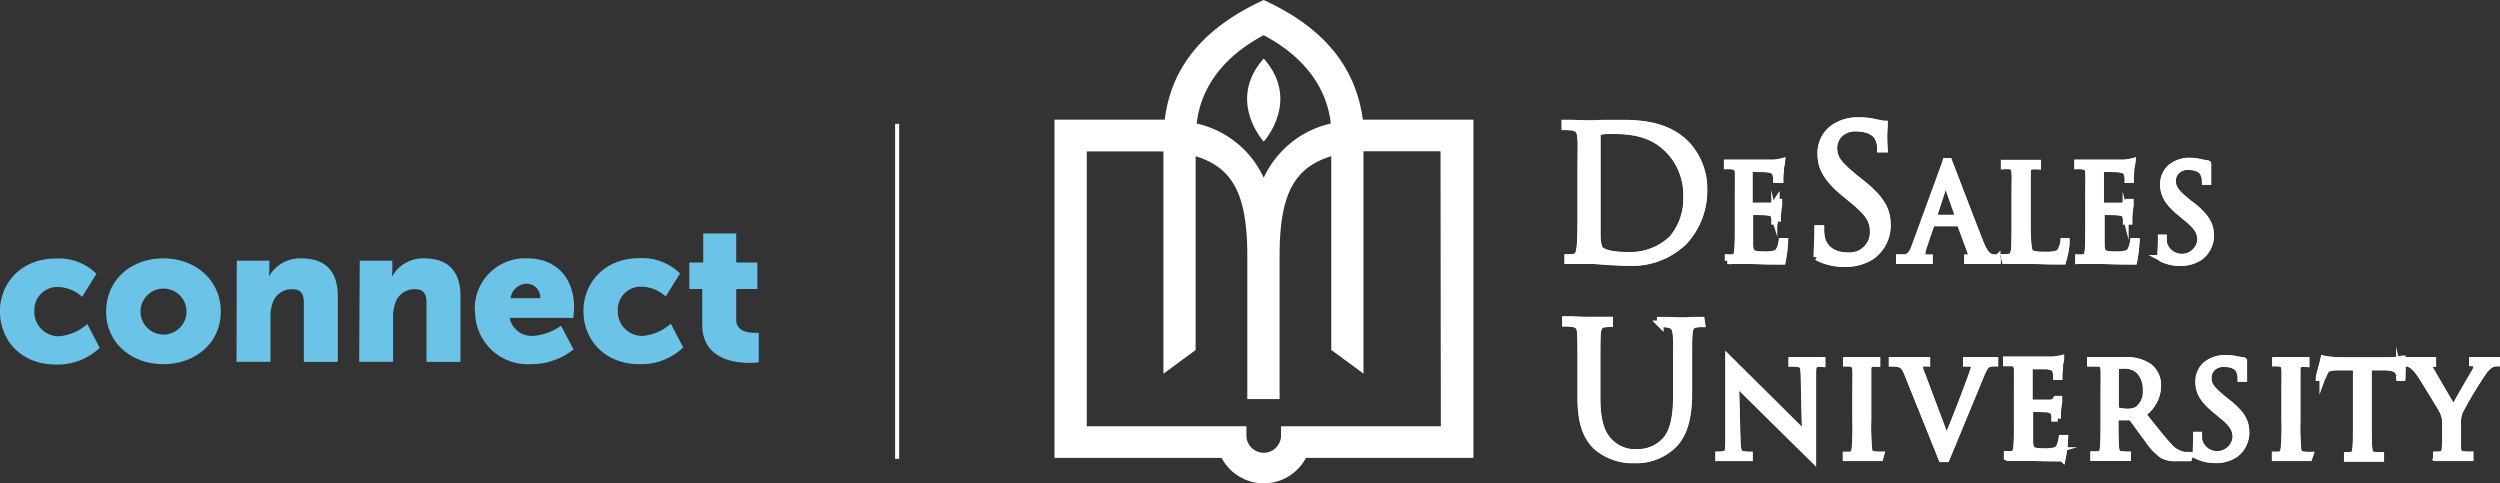 <svg xmlns="http://www.w3.org/2000/svg" width="414.55" height="80.142" viewBox="0 0 414.55 80.142"><rect x="0" y="0" width="414.55" height="80.142" fill="#333333" stroke="none"/><g transform="translate(-190.83)"><g transform="translate(339.594)"><line y2="55.559" transform="translate(0 20.533)" fill="none" stroke="#fff" stroke-width="0.67"/><path d="M363.056,23.482s6.2-6.8,0-13.769c-6.192,6.967,0,13.769,0,13.769m29.369,47.206h-26.5v1.7a2.873,2.873,0,0,1-5.734,0v-1.7H333.713V25.1h12.714v36.87l5.34-3.929V25.9c6.23,1.907,8.569,6.459,8.569,16.528V66.175h5.353V42.426c0-10.069,2.339-14.621,8.569-16.528V58.026l5.34,3.929V25.084h12.777ZM374.181,20.482a16.185,16.185,0,0,0-11.125,8.989,16.121,16.121,0,0,0-11.112-8.989c.687-6.09,4.513-11.137,11.112-14.646,6.611,3.509,10.438,8.556,11.125,14.646m23.648,55.445V19.846H379.495c-1.271-9.4-7.183-15.587-16.439-19.846-9.243,4.259-15.257,10.451-16.414,19.846H328.36V75.927h27.716a7.908,7.908,0,0,0,13.985,0Z" transform="translate(-302.271)" fill="#fff"/><path d="M462.054,37.509h3.5c.814,0,2.2.1,4.424.1h1.157a23.12,23.12,0,0,0,.407-3.306h-.5c-.14.954-.445,1.767-.953,1.983a5.849,5.849,0,0,1-2,.229c-2.085,0-2.288-.292-2.352-1.64V29.385h0c.356,0,2.454,0,3.013.1.75.076.941.381,1.017.674a3.128,3.128,0,0,1,.089.814h.483V30.8a13.136,13.136,0,0,1,.076-1.526c.076-.432.1-.737.127-.928a2.189,2.189,0,0,0,0-.267v-.267h-.458a2.874,2.874,0,0,1-.153.267h0a1.386,1.386,0,0,1-.941.356h-3.369V22.252h0c.254,0,2.543,0,2.9.064,1.106.114,1.271.356,1.424.661a3.026,3.026,0,0,1,.191,1.093h.445a7.861,7.861,0,0,1,.076-1.271,2.971,2.971,0,0,1,0-.432,5.566,5.566,0,0,1,.127-.737,5.6,5.6,0,0,0,.089-.559,5.6,5.6,0,0,1-.674.127,4.043,4.043,0,0,1-.776.089H461.8v.509a4.878,4.878,0,0,1,.992.064c.661.14.788.458.826,1.119s0,1.271,0,4.564v3.725c0,1.983,0,3.7-.1,4.59-.089.661-.114.865-.534,1.081a3.688,3.688,0,0,1-1.03.076h0v.5Z" transform="translate(-266.058 5.718)" fill="#fff" stroke="#fff" stroke-miterlimit="10" stroke-width="1"/><path d="M462.054,37.509h3.5c.814,0,2.2.1,4.424.1h1.157a23.12,23.12,0,0,0,.407-3.306h-.5c-.14.954-.445,1.767-.953,1.983a5.849,5.849,0,0,1-2,.229c-2.085,0-2.288-.292-2.352-1.64V29.385h0c.356,0,2.454,0,3.013.1.75.076.941.381,1.017.674a3.128,3.128,0,0,1,.089.814h.483V30.8a13.136,13.136,0,0,1,.076-1.526c.076-.432.1-.737.127-.928a2.189,2.189,0,0,0,0-.267v-.267h-.458a2.874,2.874,0,0,1-.153.267h0a1.386,1.386,0,0,1-.941.356h-3.369V22.252h0c.254,0,2.543,0,2.9.064,1.106.114,1.271.356,1.424.661a3.026,3.026,0,0,1,.191,1.093h.445a7.861,7.861,0,0,1,.076-1.271,2.971,2.971,0,0,1,0-.432,5.566,5.566,0,0,1,.127-.737,5.6,5.6,0,0,0,.089-.559,5.6,5.6,0,0,1-.674.127,4.043,4.043,0,0,1-.776.089H461.8v.509a4.878,4.878,0,0,1,.992.064c.661.14.788.458.826,1.119s0,1.271,0,4.564v3.725c0,1.983,0,3.7-.1,4.59-.089.661-.114.865-.534,1.081a3.688,3.688,0,0,1-1.03.076h0v.5Z" transform="translate(-266.058 5.718)" fill="#fff" stroke="#fff" stroke-width="1.1"/><path d="M416.176,37.509h3.5c.826,0,2.2.1,4.424.1h1.157a23.12,23.12,0,0,0,.407-3.306h-.5c-.14.954-.445,1.767-.941,1.983a5.925,5.925,0,0,1-2,.229c-2.1,0-2.3-.292-2.365-1.64V29.385h0c.356,0,2.454,0,3.013.1.75.076.941.381,1.03.674a3.089,3.089,0,0,1,.076.814h.483a.9.9,0,0,0,0-.178,12.384,12.384,0,0,1,.076-1.526,7.883,7.883,0,0,1,.14-.928,1.6,1.6,0,0,0,0-.267v-.267h-.445a2.859,2.859,0,0,0-.153.267h0a1.348,1.348,0,0,1-.928.356h-3.382V22.252h0c.242,0,2.543,0,2.886.064,1.106.114,1.271.356,1.424.661a3.026,3.026,0,0,1,.191,1.093h.6a7.855,7.855,0,0,1,.076-1.271.679.679,0,0,0,0-.432,5.556,5.556,0,0,1,.127-.737,5.586,5.586,0,0,0,.089-.559,5.6,5.6,0,0,1-.661.127,4.2,4.2,0,0,1-.776.089H416.1v.509a4.814,4.814,0,0,1,.979.064c.661.14.8.458.826,1.119s0,1.271,0,4.564v3.725c0,1.983,0,3.7-.114,4.59-.089.661-.114.865-.534,1.081a3.56,3.56,0,0,1-1.017.076h0v.5Z" transform="translate(-278.46 5.718)" fill="#fff" stroke="#fff" stroke-miterlimit="10" stroke-width="1"/><path d="M416.176,37.509h3.5c.826,0,2.2.1,4.424.1h1.157a23.12,23.12,0,0,0,.407-3.306h-.5c-.14.954-.445,1.767-.941,1.983a5.925,5.925,0,0,1-2,.229c-2.1,0-2.3-.292-2.365-1.64V29.385h0c.356,0,2.454,0,3.013.1.75.076.941.381,1.03.674a3.089,3.089,0,0,1,.076.814h.483a.9.9,0,0,0,0-.178,12.384,12.384,0,0,1,.076-1.526,7.883,7.883,0,0,1,.14-.928,1.6,1.6,0,0,0,0-.267v-.267h-.445a2.859,2.859,0,0,0-.153.267h0a1.348,1.348,0,0,1-.928.356h-3.382V22.252h0c.242,0,2.543,0,2.886.064,1.106.114,1.271.356,1.424.661a3.026,3.026,0,0,1,.191,1.093h.6a7.855,7.855,0,0,1,.076-1.271.679.679,0,0,0,0-.432,5.556,5.556,0,0,1,.127-.737,5.586,5.586,0,0,0,.089-.559,5.6,5.6,0,0,1-.661.127,4.2,4.2,0,0,1-.776.089H416.1v.509a4.814,4.814,0,0,1,.979.064c.661.14.8.458.826,1.119s0,1.271,0,4.564v3.725c0,1.983,0,3.7-.114,4.59-.089.661-.114.865-.534,1.081a3.56,3.56,0,0,1-1.017.076h0v.5Z" transform="translate(-278.46 5.718)" fill="#fff" stroke="#fff" stroke-width="1.1"/><path d="M412.7,35.217a9.993,9.993,0,0,1-7.069,2.759c-2.8,0-4.488-.394-5.009-1.157a7.019,7.019,0,0,1-.318-2.225V18.015a.458.458,0,0,1,.305-.521,8.124,8.124,0,0,1,1.907-.191c3.929,0,7.082.559,9.726,3.356a10.667,10.667,0,0,1,2.861,7.488,10.362,10.362,0,0,1-2.378,7.094m2.339-15.714c-3.382-3.5-8.48-3.471-11.531-3.445h-.572c-1.271,0-2.543,0-3.331.064h-1.119c-.636,0-1.971-.076-2.988-.076h-.585v.623a10.513,10.513,0,0,1,1.335.076c.979.216,1.17.674,1.271,1.627s.013,1.78.013,6.484v5.276c0,2.924,0,5.238-.153,6.5-.127.954-.292,1.462-.788,1.564a4.248,4.248,0,0,1-.877.114H395.4v.534h4.335c1.373.114,3.916.305,5.836.305a12.307,12.307,0,0,0,9.167-3.484A12.447,12.447,0,0,0,418,27.169a10.794,10.794,0,0,0-2.937-7.692" transform="translate(-284.203 4.361)" fill="#fff" stroke="#fff" stroke-miterlimit="10" stroke-width="1"/><path d="M412.707,35.222a9.993,9.993,0,0,1-7.069,2.759c-2.8,0-4.488-.394-5.009-1.157a7.019,7.019,0,0,1-.318-2.225V18.021a.458.458,0,0,1,.305-.521,8.124,8.124,0,0,1,1.907-.191c3.929,0,7.082.559,9.726,3.356a10.667,10.667,0,0,1,2.861,7.488,10.361,10.361,0,0,1-2.4,7.069Zm2.339-15.714c-3.382-3.5-8.48-3.471-11.531-3.445h-.572c-1.271,0-2.543,0-3.331.064h-1.119c-.636,0-1.971-.076-2.988-.076h-.585v.623a10.514,10.514,0,0,1,1.335.076c.979.216,1.17.674,1.271,1.627s.038,1.805.038,6.509v5.276c0,2.924,0,5.238-.153,6.5-.127.954-.292,1.462-.788,1.564a4.248,4.248,0,0,1-.877.114H395.4v.534h4.335c1.373.114,3.916.305,5.836.305a12.307,12.307,0,0,0,9.167-3.484,12.447,12.447,0,0,0,3.268-8.518,10.794,10.794,0,0,0-2.962-7.666Z" transform="translate(-284.208 4.356)" fill="#fff" stroke="#fff" stroke-width="1.1"/><path d="M435.1,25.979l-.839-.661c-2.721-2.225-3.623-3.255-3.623-4.958a3.28,3.28,0,0,1,.915-2.377,3.725,3.725,0,0,1,2.67-1c2.543,0,3.42,1.081,3.662,1.538a3.98,3.98,0,0,1,.432,1.462s0,.458,0,.483H439s-.064-1.081-.064-1.5A21.35,21.35,0,0,1,439,16.71v-.42c-.216,0-.852-.14-1.449-.254a11.188,11.188,0,0,0-2.81-.305,6.789,6.789,0,0,0-4.59,1.513,5.149,5.149,0,0,0-1.716,3.979c0,2.009.674,3.9,3.941,6.586l1.348,1.106c2.683,2.212,3.407,3.356,3.407,5.327a3.9,3.9,0,0,1-4.183,3.89c-2.339,0-3.967-1.119-4.348-2.988a5.428,5.428,0,0,1-.127-1.081V33.62h-.547v.928c0,.61-.127,2.543-.127,3.814a9.5,9.5,0,0,0,4.577,1.093,7.908,7.908,0,0,0,4.577-1.271A6.28,6.28,0,0,0,439.5,33.1c0-2.3-.725-4.208-4.412-7.12" transform="translate(-275.285 4.267)" fill="#fff" stroke="#fff" stroke-miterlimit="10" stroke-width="1"/><path d="M435.1,25.979l-.839-.661c-2.721-2.225-3.623-3.255-3.623-4.958a3.28,3.28,0,0,1,.915-2.377,3.725,3.725,0,0,1,2.67-1c2.543,0,3.42,1.081,3.662,1.538a3.98,3.98,0,0,1,.432,1.462s0,.458,0,.483H439s-.064-1.081-.064-1.5A21.35,21.35,0,0,1,439,16.71v-.42c-.216,0-.852-.14-1.449-.254a11.188,11.188,0,0,0-2.81-.305,6.789,6.789,0,0,0-4.59,1.513,5.149,5.149,0,0,0-1.716,3.979c0,2.009.674,3.9,3.941,6.586l1.348,1.106c2.683,2.212,3.407,3.356,3.407,5.327a3.9,3.9,0,0,1-4.183,3.89c-2.339,0-3.967-1.119-4.348-2.988a5.428,5.428,0,0,1-.127-1.081V33.62h-.547v.928c0,.61-.127,2.543-.127,3.814a9.5,9.5,0,0,0,4.577,1.093,7.908,7.908,0,0,0,4.577-1.271A6.28,6.28,0,0,0,439.5,33.1C439.5,30.8,438.785,28.89,435.1,25.979Z" transform="translate(-275.285 4.267)" fill="#fff" stroke="#fff" stroke-width="1.1"/><path d="M477.766,28.324l-.6-.47c-1.92-1.577-2.543-2.314-2.543-3.522a2.276,2.276,0,0,1,.648-1.678,2.644,2.644,0,0,1,1.894-.712c1.805,0,2.416.763,2.543,1.093a2.746,2.746,0,0,1,.292,1.03,3.111,3.111,0,0,0,0,.343h.483v-2.95c0-.025-.61-.1-1.03-.191A8.735,8.735,0,0,0,477.55,21a4.869,4.869,0,0,0-3.255,1.081,3.662,3.662,0,0,0-1.208,2.822c0,1.424.47,2.759,2.784,4.666l.953.788c1.907,1.564,2.428,2.377,2.428,3.814a3.12,3.12,0,0,1-6.052.648,3.819,3.819,0,0,1-.089-.776s0-.292,0-.305h-.394V34.4c0,.432-.089,1.831-.089,2.683a6.687,6.687,0,0,0,3.229.776,5.709,5.709,0,0,0,3.255-.9,4.437,4.437,0,0,0,1.831-3.585c0-1.64-.509-2.988-3.128-5.086" transform="translate(-263.119 5.698)" fill="#fff" stroke="#fff" stroke-miterlimit="10" stroke-width="1"/><path d="M477.766,28.324l-.6-.47c-1.92-1.577-2.543-2.314-2.543-3.522a2.276,2.276,0,0,1,.648-1.678,2.644,2.644,0,0,1,1.894-.712c1.805,0,2.416.763,2.543,1.093a2.746,2.746,0,0,1,.292,1.03,3.111,3.111,0,0,0,0,.343h.483v-2.95c0-.025-.61-.1-1.03-.191A8.735,8.735,0,0,0,477.55,21a4.869,4.869,0,0,0-3.255,1.081,3.662,3.662,0,0,0-1.208,2.822c0,1.424.47,2.759,2.784,4.666l.953.788c1.907,1.564,2.428,2.377,2.428,3.814a3.12,3.12,0,0,1-6.052.648,3.819,3.819,0,0,1-.089-.776s0-.292,0-.305h-.394V34.4c0,.432-.089,1.831-.089,2.683a6.687,6.687,0,0,0,3.229.776,5.709,5.709,0,0,0,3.255-.9,4.437,4.437,0,0,0,1.831-3.585C480.894,31.731,480.385,30.384,477.766,28.324Z" transform="translate(-263.119 5.698)" fill="#fff" stroke="#fff" stroke-width="1.1"/><path d="M452.385,37.452h4.31c.979,0,2.212.089,4.081.089h1.182a16.071,16.071,0,0,0,.572-2.8v-.483h-.419a5.088,5.088,0,0,1-.572,1.653c-.47.559-1.271.6-2.543.6-1.691,0-2.174-.165-2.466-.458s-.445-1.894-.445-4.78V22.882c0-.674.216-1.017.737-1.106a8.989,8.989,0,0,1,.966,0v-.5H452.22v.47h0a7.3,7.3,0,0,1,.928,0c.661.153.788.458.839,1.119s0,1.271,0,4.577v3.725c0,1.983,0,3.7-.1,4.577-.1.661-.381,1.017-.712,1.081a3.457,3.457,0,0,1-.623.089h-.292Z" transform="translate(-268.658 5.775)" fill="#fff" stroke="#fff" stroke-miterlimit="10" stroke-width="1"/><path d="M452.385,37.452h4.31c.979,0,2.212.089,4.081.089h1.182a16.071,16.071,0,0,0,.572-2.8v-.483h-.419a5.088,5.088,0,0,1-.572,1.653c-.47.559-1.271.6-2.543.6-1.691,0-2.174-.165-2.466-.458s-.445-1.894-.445-4.78V22.882c0-.674.216-1.017.737-1.106a8.989,8.989,0,0,1,.966,0v-.5H452.22v.47h0a7.3,7.3,0,0,1,.928,0c.661.153.788.458.839,1.119s0,1.271,0,4.577v3.725c0,1.983,0,3.7-.1,4.577-.1.661-.381,1.017-.712,1.081a3.457,3.457,0,0,1-.623.089h-.292Z" transform="translate(-268.658 5.775)" fill="#fff" stroke="#fff" stroke-width="1.1"/><path d="M448.237,30.448h-4.043s-.1,0,0-.153l1.856-5.721c.1-.318.216-.318.318,0l2.009,5.721c0,.089,0,.153-.076.153m5.518,6.484c-.47-.127-1.043-.509-1.767-2.288-.915-2.3-2.873-7.4-4.043-10.451l-.89-2.327c-.153-.381-.216-.534-.318-.826h-.5c-.076.28-.153.47-.305.9l-4.806,13.146c-.407,1.132-.814,1.805-1.7,1.92h-.89v.509h4.971v-.483h-.521a.865.865,0,0,1-.585-.216.381.381,0,0,1-.127-.305,4.3,4.3,0,0,1,.292-1.386l1.271-3.751a.1.1,0,0,1,.114-.1h4.552c.064,0,.076,0,.1.076l1.882,5.225c0,.14.1.229,0,.356s-.127.076-.14.089h-.572v.5h4.971v-.483a4.449,4.449,0,0,1-1.093-.127" transform="translate(-272.354 5.71)" fill="#fff" stroke="#fff" stroke-miterlimit="10" stroke-width="1"/><path d="M448.251,30.448h-4.043s-.1,0,0-.153l1.856-5.721c.1-.318.216-.318.318,0L448.39,30.3C448.352,30.385,448.352,30.448,448.251,30.448Zm5.518,6.484c-.47-.127-1.043-.509-1.767-2.288-.915-2.3-2.873-7.4-4.043-10.451l-.89-2.327c-.153-.381-.216-.534-.318-.826h-.5c-.076.28-.153.47-.305.9l-4.806,13.146c-.407,1.132-.814,1.805-1.7,1.92h-.89v.509h4.971v-.483H443a.865.865,0,0,1-.585-.216.381.381,0,0,1-.127-.305,4.3,4.3,0,0,1,.292-1.386l1.271-3.751a.1.1,0,0,1,.114-.1h4.552c.064,0,.076,0,.1.076l1.945,5.225c0,.14.1.229,0,.356s-.127.076-.14.089h-.572v.5h4.971v-.483a4.45,4.45,0,0,1-1.055-.1Z" transform="translate(-272.368 5.71)" fill="#fff" stroke="#fff" stroke-width="1.1"/><path d="M452.729,63.184h3.5c.826,0,2.2.089,4.424.089h1.157a21.267,21.267,0,0,0,.407-3.293h-.5c-.14.954-.432,1.767-.941,1.983a5.925,5.925,0,0,1-2,.229c-2.1,0-2.3-.292-2.365-1.64v-5.48h0c.356,0,2.454,0,3.013.1a1.256,1.256,0,0,1,1.03.674,3.174,3.174,0,0,1,.076.814h.483a.842.842,0,0,0,0-.178,12.384,12.384,0,0,1,.076-1.526,8.338,8.338,0,0,1,.14-.928,1.456,1.456,0,0,0,0-.267V53.5h-.445s-.127.242-.153.267h0a1.348,1.348,0,0,1-.928.356h-3.382V48h2.886c1.106.127,1.271.369,1.424.661a3.077,3.077,0,0,1,.191,1.093h.445a7.861,7.861,0,0,1,.076-1.271.693.693,0,0,0,0-.432,6,6,0,0,1,.127-.737c0-.114.089-.483.089-.547a4.589,4.589,0,0,1-.661.114,4.2,4.2,0,0,1-.776.089H452.5v.521h.979c.661.14.8.458.826,1.119s0,1.271,0,4.564v3.738c0,1.983,0,3.687-.1,4.577-.1.661-.127.865-.547,1.081a3.191,3.191,0,0,1-1.017.089h0v.483Z" transform="translate(-268.582 12.693)" fill="#fff" stroke="#fff" stroke-miterlimit="10" stroke-width="1"/><path d="M452.729,63.184h3.5c.826,0,2.2.089,4.424.089h1.157a21.267,21.267,0,0,0,.407-3.293h-.5c-.14.954-.432,1.767-.941,1.983a5.925,5.925,0,0,1-2,.229c-2.1,0-2.3-.292-2.365-1.64v-5.48h0c.356,0,2.454,0,3.013.1a1.256,1.256,0,0,1,1.03.674,3.174,3.174,0,0,1,.076.814h.483a.842.842,0,0,0,0-.178,12.384,12.384,0,0,1,.076-1.526,8.338,8.338,0,0,1,.14-.928,1.456,1.456,0,0,0,0-.267V53.5h-.445s-.127.242-.153.267h0a1.348,1.348,0,0,1-.928.356h-3.382V48h2.886c1.106.127,1.271.369,1.424.661a3.077,3.077,0,0,1,.191,1.093h.445a7.861,7.861,0,0,1,.076-1.271.693.693,0,0,0,0-.432,6,6,0,0,1,.127-.737c0-.114.089-.483.089-.547a4.589,4.589,0,0,1-.661.114,4.2,4.2,0,0,1-.776.089H452.5v.521h.979c.661.14.8.458.826,1.119s0,1.271,0,4.564v3.738c0,1.983,0,3.687-.1,4.577-.1.661-.127.865-.547,1.081a3.191,3.191,0,0,1-1.017.089h0v.483Z" transform="translate(-268.582 12.693)" fill="#fff" stroke="#fff" stroke-width="1.1"/><path d="M482.427,54l-.6-.47c-1.92-1.577-2.543-2.3-2.543-3.509a2.314,2.314,0,0,1,.661-1.691,2.644,2.644,0,0,1,1.894-.712c1.805,0,2.416.763,2.543,1.093a2.745,2.745,0,0,1,.292,1.03v.343h.5v-2.95c0-.025-.61-.1-1.03-.191a8.76,8.76,0,0,0-2-.2,4.87,4.87,0,0,0-3.255,1.068,3.662,3.662,0,0,0-1.208,2.822c0,1.424.47,2.772,2.784,4.666l.954.788c1.907,1.564,2.428,2.377,2.428,3.814a3.117,3.117,0,0,1-6.052.636,3.7,3.7,0,0,1-.089-.763s0-.292,0-.318h-.394v.661c0,.42-.076,1.818-.076,2.683a6.84,6.84,0,0,0,3.229.763,5.607,5.607,0,0,0,3.255-.9,4.463,4.463,0,0,0,1.831-3.585c0-1.64-.509-2.988-3.128-5.086" transform="translate(-261.868 12.683)" fill="#fff" stroke="#fff" stroke-miterlimit="10" stroke-width="1"/><path d="M482.427,54l-.6-.47c-1.92-1.577-2.543-2.3-2.543-3.509a2.314,2.314,0,0,1,.661-1.691,2.644,2.644,0,0,1,1.894-.712c1.805,0,2.416.763,2.543,1.093a2.745,2.745,0,0,1,.292,1.03v.343h.5v-2.95c0-.025-.61-.1-1.03-.191a8.76,8.76,0,0,0-2-.2,4.87,4.87,0,0,0-3.255,1.068,3.662,3.662,0,0,0-1.208,2.822c0,1.424.47,2.772,2.784,4.666l.954.788c1.907,1.564,2.428,2.377,2.428,3.814a3.117,3.117,0,0,1-6.052.636,3.7,3.7,0,0,1-.089-.763s0-.292,0-.318h-.394v.661c0,.42-.076,1.818-.076,2.683a6.84,6.84,0,0,0,3.229.763,5.607,5.607,0,0,0,3.255-.9,4.463,4.463,0,0,0,1.831-3.585C485.555,57.408,485.046,56.06,482.427,54Z" transform="translate(-261.868 12.683)" fill="#fff" stroke="#fff" stroke-width="1.1"/><path d="M417.542,41.782h-.585a17.025,17.025,0,0,0-2,.076h-.89c-.623,0-1.767-.076-2.759-.076h-.585v.61a8.823,8.823,0,0,1,1.335.089c.979.2,1.157.661,1.271,1.615s.064,1.805.064,6.471v3.751c0,3.611-.521,5.8-1.716,7.285a6.192,6.192,0,0,1-4.742,2.1,5.785,5.785,0,0,1-4.463-1.627c-1.093-1.043-2.212-2.733-2.212-7.336v-4.2c0-4.666,0-5.518.064-6.471s.331-1.513,1.017-1.615a6.851,6.851,0,0,1,1-.089v-.61h-4.107c-.7,0-1.882-.076-2.822-.076H395v.61a7.629,7.629,0,0,1,1.271.089c.966.2,1.157.661,1.208,1.615s.064,1.805.064,6.471v4.374c0,4.819,1.411,6.789,2.644,7.972a9.243,9.243,0,0,0,6.242,2.149,8.9,8.9,0,0,0,6.243-2.238c2.479-2.2,2.8-5.988,2.8-9.04V50.567c0-4.666,0-5.518.064-6.471s.318-1.488,1.017-1.615a6.027,6.027,0,0,1,1.081-.089Z" transform="translate(-284.186 11.311)" fill="#fff" stroke="#fff" stroke-miterlimit="10" stroke-width="1"/><path d="M417.542,41.782h-.585a17.025,17.025,0,0,0-2,.076h-.89c-.623,0-1.767-.076-2.759-.076h-.585v.61a8.823,8.823,0,0,1,1.335.089c.979.2,1.157.661,1.271,1.615s.064,1.805.064,6.471v3.751c0,3.611-.521,5.8-1.716,7.285a6.192,6.192,0,0,1-4.742,2.1,5.785,5.785,0,0,1-4.463-1.627c-1.093-1.043-2.212-2.733-2.212-7.336v-4.2c0-4.666,0-5.518.064-6.471s.331-1.513,1.017-1.615a6.851,6.851,0,0,1,1-.089v-.61h-4.107c-.7,0-1.882-.076-2.822-.076H395v.61a7.629,7.629,0,0,1,1.271.089c.966.2,1.157.661,1.208,1.615s.064,1.805.064,6.471v4.374c0,4.819,1.411,6.789,2.644,7.972a9.243,9.243,0,0,0,6.242,2.149,8.9,8.9,0,0,0,6.243-2.238c2.479-2.2,2.8-5.988,2.8-9.04V50.567c0-4.666,0-5.518.064-6.471s.318-1.488,1.017-1.615a6.027,6.027,0,0,1,1.081-.089Z" transform="translate(-284.186 11.311)" fill="#fff" stroke="#fff" stroke-width="1.1"/><path d="M431.622,47.062h-4.513v.5a5.865,5.865,0,0,1,1.271.1c.572.153.725.547.75,1.92l.216,9.815L416.633,46.77V60.056c0,1.945-.114,2.543-.559,2.543a4.818,4.818,0,0,1-1.093.127v.5h5.111v-.483a6.166,6.166,0,0,1-1.271-.127c-.47-.127-.712-.534-.75-2.352l-.242-9.485,12.777,12.612V49.4c0-1.271.089-1.666.7-1.793a4.4,4.4,0,0,1,.839,0h0v-.547h-.5" transform="translate(-278.764 12.693)" fill="#fff" stroke="#fff" stroke-miterlimit="10" stroke-width="1"/><path d="M431.622,47.062h-4.513v.5a5.865,5.865,0,0,1,1.271.1c.572.153.725.547.75,1.92l.216,9.815L416.633,46.77V60.056c0,1.945-.114,2.543-.559,2.543a4.818,4.818,0,0,1-1.093.127v.5h5.111v-.483a6.166,6.166,0,0,1-1.271-.127c-.47-.127-.712-.534-.75-2.352l-.242-9.485,12.777,12.612V49.4c0-1.271.089-1.666.7-1.793a4.4,4.4,0,0,1,.839,0h0v-.547Z" transform="translate(-278.764 12.693)" fill="#fff" stroke="#fff" stroke-width="1.1"/><path d="M437.372,62.678A7.935,7.935,0,0,1,436.1,62.6c-.534-.076-.674-.432-.737-1.081a43.148,43.148,0,0,1-.114-4.59V48.642c0-.839.2-1.03.7-1.119a6.93,6.93,0,0,1,.788,0V47H432.07a2.618,2.618,0,0,0-.432,0v.47h.267a2.721,2.721,0,0,1,.636.076c.42.1.6.42.648,1.106s0,1.271,0,4.564v3.725a44.237,44.237,0,0,1-.1,4.59c-.089.661-.153.915-.534,1.081a1.653,1.653,0,0,1-.623.076H431.6v.458h5.645Z" transform="translate(-274.254 12.753)" fill="#fff" stroke="#fff" stroke-miterlimit="10" stroke-width="1"/><path d="M437.372,62.678A7.935,7.935,0,0,1,436.1,62.6c-.534-.076-.674-.432-.737-1.081a43.148,43.148,0,0,1-.114-4.59V48.642c0-.839.2-1.03.7-1.119a6.93,6.93,0,0,1,.788,0V47H432.07a2.618,2.618,0,0,0-.432,0v.47h.267a2.721,2.721,0,0,1,.636.076c.42.1.6.42.648,1.106s0,1.271,0,4.564v3.725a44.237,44.237,0,0,1-.1,4.59c-.089.661-.153.915-.534,1.081a1.653,1.653,0,0,1-.623.076H431.6v.458h5.645Z" transform="translate(-274.254 12.753)" fill="#fff" stroke="#fff" stroke-width="1.1"/><path d="M493.345,62.716a6.817,6.817,0,0,1-1.271-.089c-.547,0-.674-.432-.737-1.081a42.733,42.733,0,0,1-.114-4.577v-8.3c0-.852.2-1.017.7-1.106a6.927,6.927,0,0,1,.788,0V47h-4.666a2.85,2.85,0,0,0-.445,0v.458h.28a2.721,2.721,0,0,1,.636.076c.42.1.6.42.636,1.093s0,1.271,0,4.577v3.725a39.334,39.334,0,0,1-.114,4.577c-.089.661-.153.915-.534,1.081a1.386,1.386,0,0,1-.61.089h-.331v.47H493.2Z" transform="translate(-259.067 12.753)" fill="#fff" stroke="#fff" stroke-miterlimit="10" stroke-width="1"/><path d="M493.345,62.716a6.817,6.817,0,0,1-1.271-.089c-.547,0-.674-.432-.737-1.081a42.733,42.733,0,0,1-.114-4.577v-8.3c0-.852.2-1.017.7-1.106a6.927,6.927,0,0,1,.788,0V47h-4.666a2.85,2.85,0,0,0-.445,0v.458h.28a2.721,2.721,0,0,1,.636.076c.42.1.6.42.636,1.093s0,1.271,0,4.577v3.725a39.334,39.334,0,0,1-.114,4.577c-.089.661-.153.915-.534,1.081a1.386,1.386,0,0,1-.61.089h-.331v.47H493.2Z" transform="translate(-259.067 12.753)" fill="#fff" stroke="#fff" stroke-width="1.1"/><path d="M445.839,63.325h.776l5.658-13.68c.559-1.411.877-1.767,1.119-1.945a3.013,3.013,0,0,1,1.271-.242h0V47H449.92v.483h0a5.455,5.455,0,0,1,1.106.076c.28.165.216.305.216.394a2.911,2.911,0,0,1-.178.776c-.458,1.462-3.178,8.607-4.437,11.442l-3.979-10.591h0A8.125,8.125,0,0,1,442.1,47.9a.331.331,0,0,1,.216-.331,4.475,4.475,0,0,1,1.068-.1V47H437.6v.483a5.722,5.722,0,0,1,1.068.089c.687.191.992.381,1.462,1.564Z" transform="translate(-272.626 12.755)" fill="#fff" stroke="#fff" stroke-miterlimit="10" stroke-width="1"/><path d="M445.839,63.325h.776l5.658-13.68c.559-1.411.877-1.767,1.119-1.945a3.013,3.013,0,0,1,1.271-.242h0V47H449.92v.483h0a5.455,5.455,0,0,1,1.106.076c.28.165.216.305.216.394a2.911,2.911,0,0,1-.178.776c-.458,1.462-3.178,8.607-4.437,11.442l-3.979-10.591h0A8.125,8.125,0,0,1,442.1,47.9a.331.331,0,0,1,.216-.331,4.475,4.475,0,0,1,1.068-.1V47H437.6v.483a5.722,5.722,0,0,1,1.068.089c.687.191.992.381,1.462,1.564Z" transform="translate(-272.626 12.755)" fill="#fff" stroke="#fff" stroke-width="1.1"/><path d="M471.4,55.089a2.683,2.683,0,0,1-1.488.458,6.141,6.141,0,0,1-2.174-.28.216.216,0,0,1-.1-.178V48.121a.178.178,0,0,1,.114-.165,6.827,6.827,0,0,1,1.373-.114,3.382,3.382,0,0,1,2.466.928,4.437,4.437,0,0,1,1.106,3.2,3.661,3.661,0,0,1-1.271,3.115M480,62.717a5.874,5.874,0,0,1-.954,0,4.31,4.31,0,0,1-2.543-1.487c-1.081-1.157-2.327-2.759-3.814-4.615l-.559-.725a5.7,5.7,0,0,0,2.543-4.908,3.814,3.814,0,0,0-1.5-2.962A6.624,6.624,0,0,0,469.229,47H463.47v.483h1.386c.674.14.8.458.839,1.119s0,1.271,0,4.564v3.725c0,1.983,0,3.7-.1,4.59-.089.661-.2,1-.534,1.081a5.813,5.813,0,0,1-1.055.076v.5h5.645v-.483a6.842,6.842,0,0,1-1.208-.076c-.534-.076-.674-.432-.75-1.081-.1-.89-.1-2.606-.1-4.59V56.4h2.543a.267.267,0,0,1,.2.089l.788,1.081c.445.61,1,1.386,1.513,2.06l.267.343a9.737,9.737,0,0,0,2.619,2.8,4.526,4.526,0,0,0,2.314.407h1.971Z" transform="translate(-265.605 12.752)" fill="#fff" stroke="#fff" stroke-miterlimit="10" stroke-width="1"/><path d="M471.4,55.088a2.683,2.683,0,0,1-1.488.458,6.141,6.141,0,0,1-2.174-.28.216.216,0,0,1-.1-.178V48.121a.178.178,0,0,1,.114-.165,6.827,6.827,0,0,1,1.373-.114,3.382,3.382,0,0,1,2.466.928,4.437,4.437,0,0,1,1.106,3.2A3.661,3.661,0,0,1,471.4,55.088Zm8.569,7.628a5.875,5.875,0,0,1-.954,0,4.31,4.31,0,0,1-2.543-1.488c-1.081-1.157-2.327-2.759-3.814-4.615l-.559-.725a5.7,5.7,0,0,0,2.543-4.908,3.814,3.814,0,0,0-1.5-2.962A6.624,6.624,0,0,0,469.229,47H463.47v.483h1.386c.674.14.8.458.839,1.119s0,1.271,0,4.564v3.725c0,1.983,0,3.7-.1,4.59-.089.661-.2,1-.534,1.081A5.813,5.813,0,0,1,464,62.64v.5h5.645v-.483a6.842,6.842,0,0,1-1.208-.076c-.534-.076-.674-.432-.75-1.081-.1-.89-.1-2.606-.1-4.59V56.4h2.543a.267.267,0,0,1,.2.089l.788,1.081c.445.61,1,1.386,1.513,2.06l.267.343a9.737,9.737,0,0,0,2.619,2.8,4.526,4.526,0,0,0,2.314.407h1.971Z" transform="translate(-265.605 12.753)" fill="#fff" stroke="#fff" stroke-width="1.1"/><path d="M507.107,48.882V46.81c-.076,0-.61.165-.979.2a13.592,13.592,0,0,1-1.615.064h-7.628a11.075,11.075,0,0,1-1.666-.1,6.561,6.561,0,0,1-1.157-.165l-.089.381c0,.1-.661,2.441-.674,2.733h.559a8.809,8.809,0,0,1,.5-1.119c.318-.47.775-.61,2.085-.636h3.013v8.9c0,1.983,0,3.7-.1,4.59-.089.661-.2,1-.534,1.081a5.544,5.544,0,0,1-.852.076h0v.5h5.556v-.5a6.842,6.842,0,0,1-1.208-.076c-.534-.076-.674-.432-.737-1.081-.1-.89-.1-2.606-.1-4.59v-8.9h2.543c2.085,0,2.39.61,2.543,1.119v.191a3.441,3.441,0,0,1,.064.432h.445a3.33,3.33,0,0,0,0-.356v-.674" transform="translate(-257.51 12.703)" fill="#fff" stroke="#fff" stroke-miterlimit="10" stroke-width="1"/><path d="M507.107,48.882V46.81c-.076,0-.61.165-.979.2a13.592,13.592,0,0,1-1.615.064h-7.628a11.075,11.075,0,0,1-1.666-.1,6.561,6.561,0,0,1-1.157-.165l-.089.381c0,.1-.661,2.441-.674,2.733h.559a8.809,8.809,0,0,1,.5-1.119c.318-.47.775-.61,2.085-.636h3.013v8.9c0,1.983,0,3.7-.1,4.59-.089.661-.2,1-.534,1.081a5.544,5.544,0,0,1-.852.076h0v.5h5.556v-.5a6.842,6.842,0,0,1-1.208-.076c-.534-.076-.674-.432-.737-1.081-.1-.89-.1-2.606-.1-4.59v-8.9h2.543c2.085,0,2.39.61,2.543,1.119v.191a3.441,3.441,0,0,1,.064.432h.445a3.33,3.33,0,0,0,0-.356A5.576,5.576,0,0,0,507.107,48.882Z" transform="translate(-257.51 12.703)" fill="#fff" stroke="#fff" stroke-width="1.1"/><path d="M519.581,47h-3.9v.432a1.056,1.056,0,0,1,.394.089.47.47,0,0,1,.318.5,2.06,2.06,0,0,1-.394,1.03c-.381.674-3.039,5.162-3.433,6.065-.394-.636-3.471-5.925-3.814-6.522a1.666,1.666,0,0,1-.267-.776.318.318,0,0,1,.216-.292h.42V47H504.49v.458h.267a1.907,1.907,0,0,1,.865.331,5.846,5.846,0,0,1,1.411,1.538c.75,1.119,3.585,5.759,3.712,6.077h0a4.45,4.45,0,0,1,.47,2.174V59.4c0,.331,0,1.271-.064,2.11,0,.445-.153.992-.572,1.081a5.988,5.988,0,0,1-.877.076h0v.483h5.607v-.483a8.174,8.174,0,0,1-1.271-.076c-.5-.076-.737-.394-.788-1.081V57.591a5.086,5.086,0,0,1,.305-2.085,66.374,66.374,0,0,1,4.03-6.7,4.042,4.042,0,0,1,1.093-1.068,2.008,2.008,0,0,1,.928-.28h.1V47h-.1" transform="translate(-254.473 12.755)" fill="#fff" stroke="#fff" stroke-miterlimit="10" stroke-width="1"/><path d="M519.581,47h-3.9v.432a1.056,1.056,0,0,1,.394.089.47.47,0,0,1,.318.5,2.06,2.06,0,0,1-.394,1.03c-.381.674-3.039,5.162-3.433,6.065-.394-.636-3.471-5.925-3.814-6.522a1.666,1.666,0,0,1-.267-.776.318.318,0,0,1,.216-.292h.42V47H504.49v.458h.267a1.907,1.907,0,0,1,.865.331,5.846,5.846,0,0,1,1.411,1.538c.75,1.119,3.585,5.759,3.712,6.077h0a4.45,4.45,0,0,1,.47,2.174V59.4c0,.331,0,1.271-.064,2.11,0,.445-.153.992-.572,1.081a5.988,5.988,0,0,1-.877.076h0v.483h5.607v-.483a8.174,8.174,0,0,1-1.271-.076c-.5-.076-.737-.394-.788-1.081V57.591a5.086,5.086,0,0,1,.305-2.085,66.374,66.374,0,0,1,4.03-6.7,4.042,4.042,0,0,1,1.093-1.068,2.008,2.008,0,0,1,.928-.28h.1V47Z" transform="translate(-254.473 12.755)" fill="#fff" stroke="#fff" stroke-width="1.1"/></g><g transform="translate(190.83 38.714)"><path d="M307.276,45.554c0,5.632,5.175,6.357,7.844,6.357a10.247,10.247,0,0,0,1.526-.1V46.914a6.357,6.357,0,0,1-.75,0c-1.068,0-2.988-.267-2.988-2.149V39.655h3.509V35.269h-3.509V30.45h-5.467v4.819h-2.314v4.386h2.149Zm-19.694-2.212c0,4.615,3.356,8.785,9.345,8.785a10.171,10.171,0,0,0,7.2-2.772l-2.06-3.941a8.149,8.149,0,0,1-4.59,2.021,4.043,4.043,0,0,1-4.2-4.17,3.814,3.814,0,0,1,4-3.992,6.115,6.115,0,0,1,3.941,1.627l2.377-3.814a8.9,8.9,0,0,0-6.675-2.543c-6.026,0-9.345,4.259-9.345,8.76M275.5,41.18a2.746,2.746,0,0,1,2.708-2.4,2.288,2.288,0,0,1,2.212,2.4ZM269.618,43.3a8.7,8.7,0,0,0,9.154,8.823,11.29,11.29,0,0,0,7.158-2.441l-2.072-3.941a8.9,8.9,0,0,1-4.628,1.691,3.738,3.738,0,0,1-3.9-2.988H285.9s.127-1.271.127-1.767c0-4.653-2.8-8.1-7.743-8.1a8.34,8.34,0,0,0-8.722,8.76m-19.172,8.391h5.62V44.308a6.688,6.688,0,0,1,.331-2.212,3.306,3.306,0,0,1,3.356-2.4c1.271,0,1.856.648,1.856,2.212v9.828h5.632V40.863c0-4.717-2.632-6.281-6.026-6.281a5.874,5.874,0,0,0-5.276,2.924h-.076a7.738,7.738,0,0,0,.076-1.043v-1.5h-5.4Zm-20.342,0h5.632V44.308A6.688,6.688,0,0,1,236,42.1a3.306,3.306,0,0,1,3.356-2.4c1.271,0,1.856.648,1.856,2.212v9.828h5.632V40.863c0-4.717-2.632-6.281-6.014-6.281a5.9,5.9,0,0,0-5.34,2.9h-.064a9.256,9.256,0,0,0,.064-1.043V34.963h-5.4Zm-15.918-8.328a3.814,3.814,0,1,1,3.814,3.814,3.814,3.814,0,0,1-3.814-3.814m-5.7,0c0,5.238,4.234,8.722,9.5,8.722s9.51-3.484,9.51-8.722-4.234-8.823-9.535-8.823-9.472,3.547-9.472,8.823m-17.609,0c0,4.615,3.344,8.785,9.332,8.785a10.069,10.069,0,0,0,7.2-2.772l-2.047-3.941a8.2,8.2,0,0,1-4.59,2.021,4.043,4.043,0,0,1-4.2-4.17,3.814,3.814,0,0,1,4-3.992,6.1,6.1,0,0,1,3.929,1.627l2.377-3.814a8.824,8.824,0,0,0-6.675-2.543c-6.014,0-9.332,4.259-9.332,8.76" transform="translate(-190.83 -30.45)" fill="#6bc4e8"/></g></g></svg>
